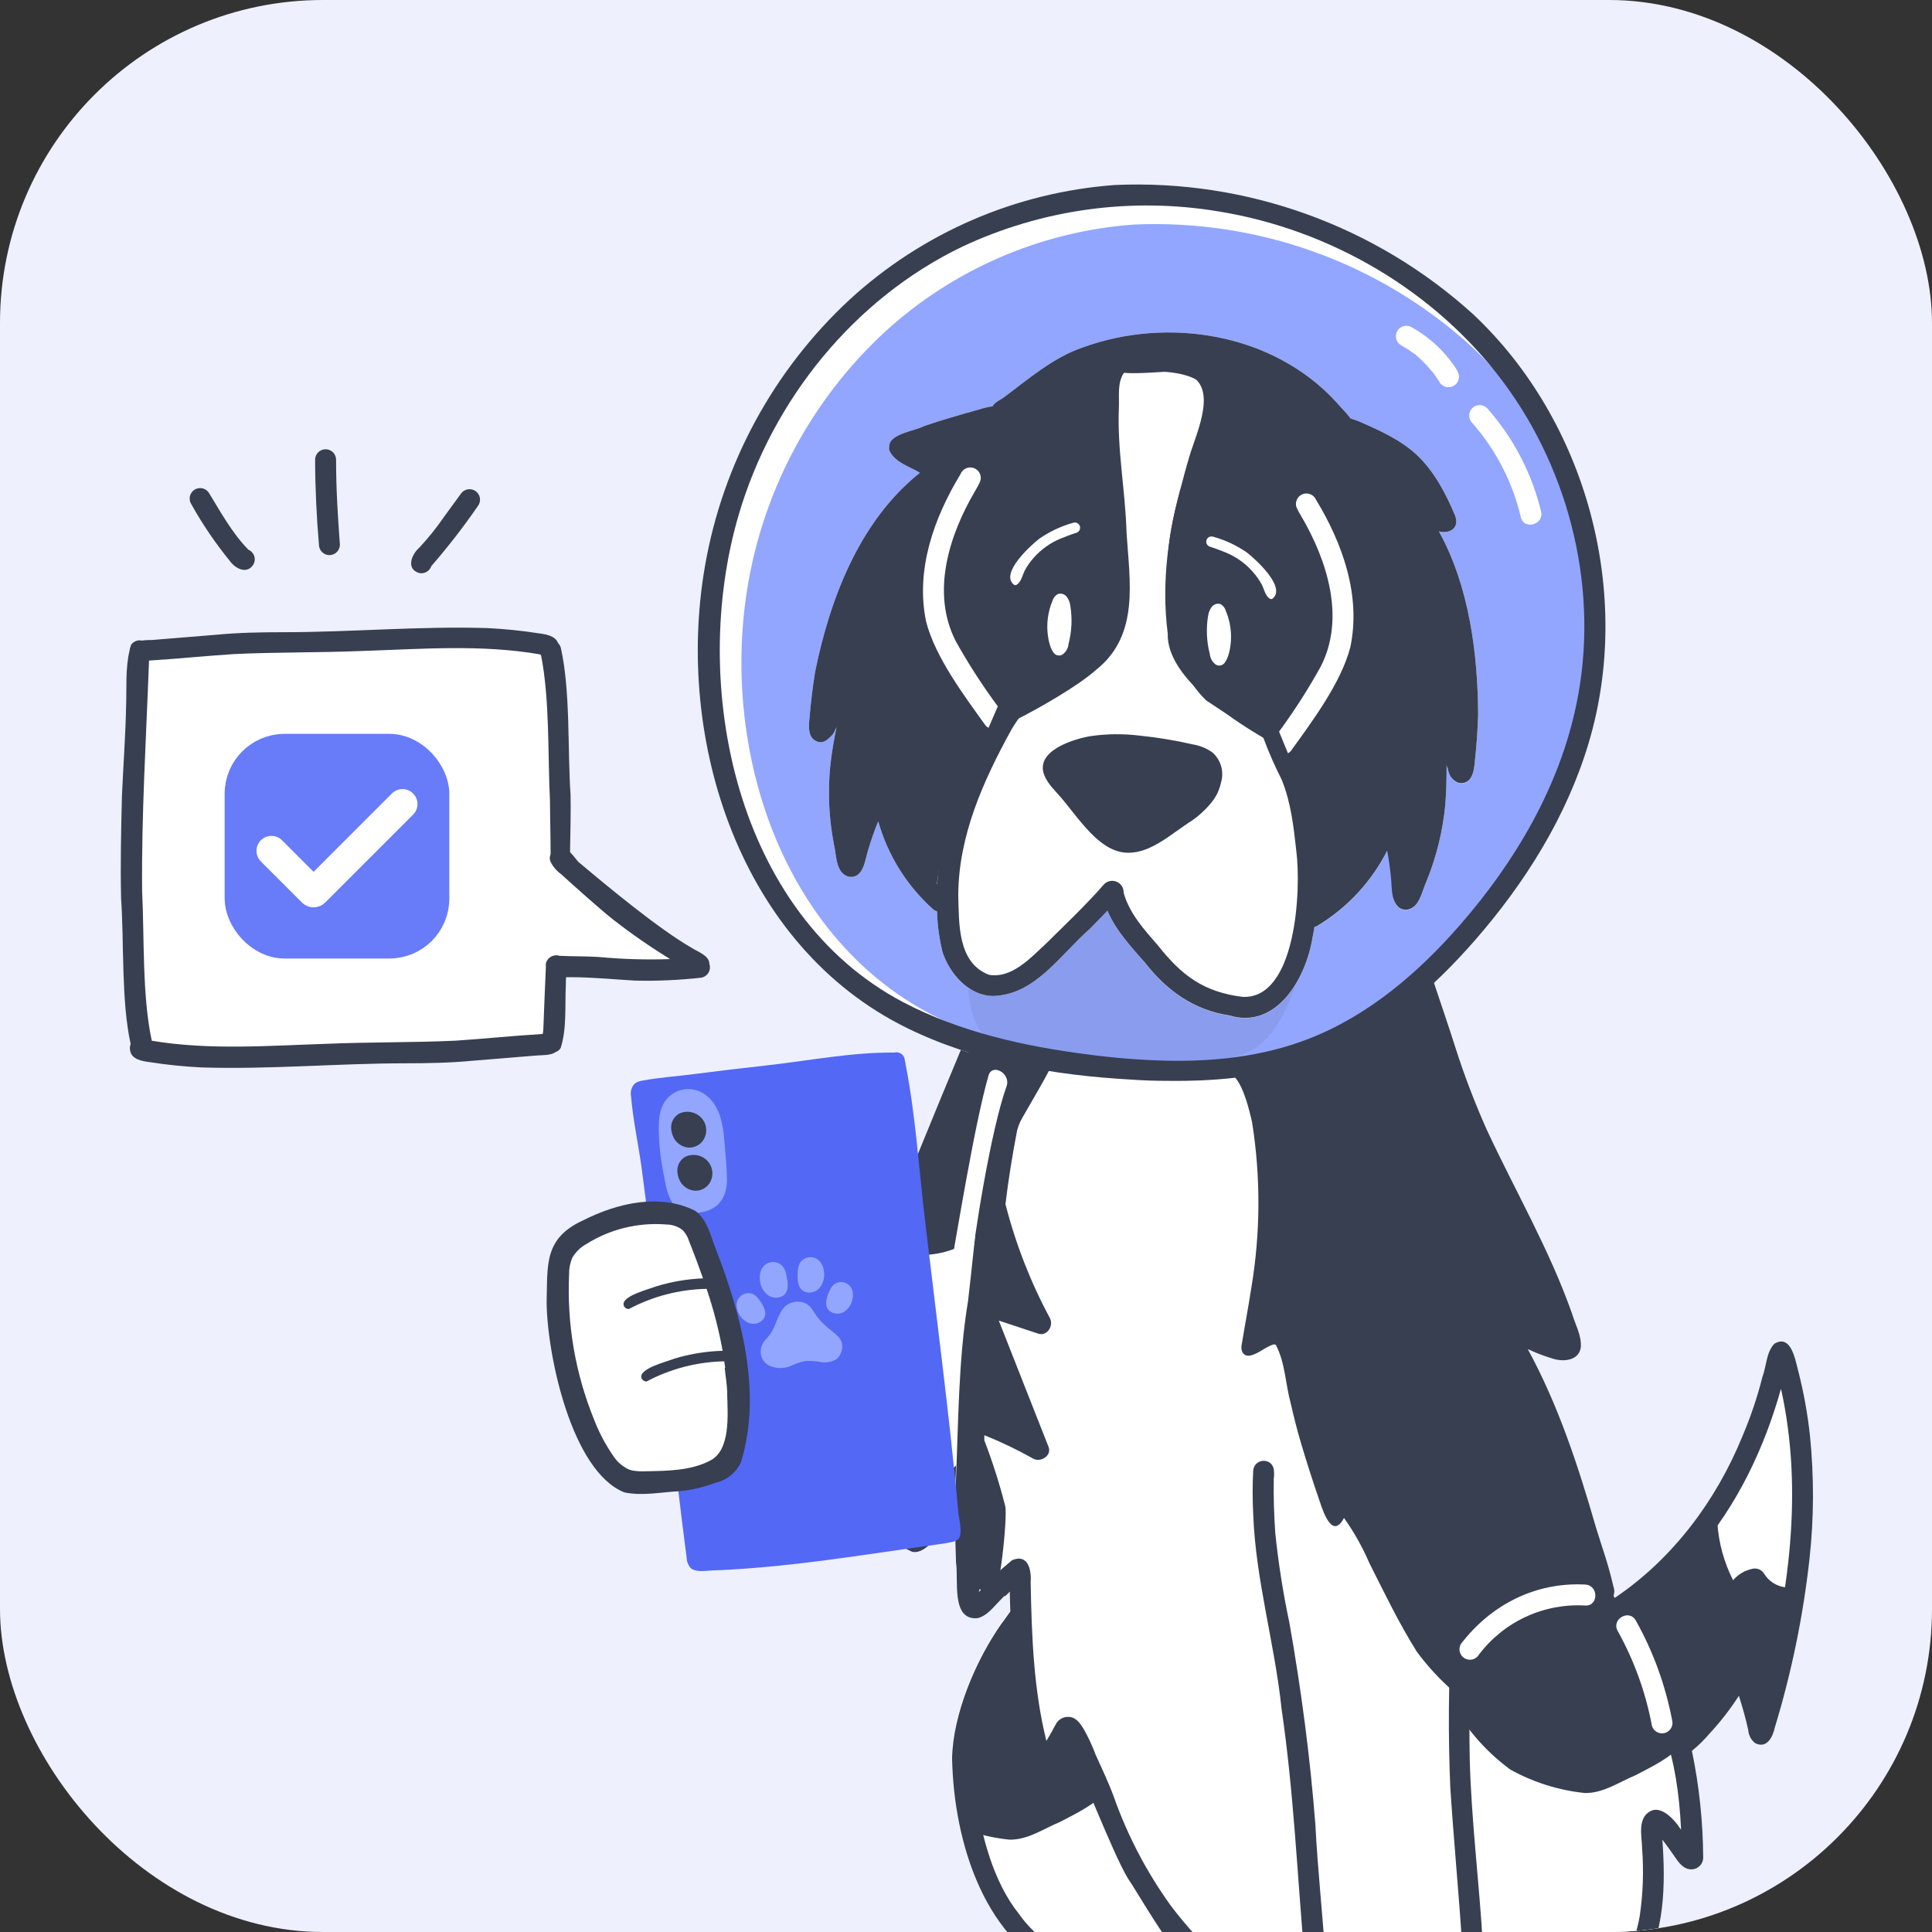<svg xmlns="http://www.w3.org/2000/svg" width="129" height="129" viewBox="0 0 129 129" fill="none"><rect x="0" y="0" width="129" height="129" fill="#333333" stroke="none"/><g clip-path="url(#clip0_292_1587)"><rect width="129" height="129" rx="21.566" fill="#EEF0FE"></rect><path d="M66.291 67.127L57.047 88.765L51.246 87.691L49.094 96.431L53.825 99.37L60.99 102.736L67.939 93.205L71.022 66.267L66.291 67.127Z" fill="white"></path><path d="M64.64 97.813C63.842 97.369 63.475 98.306 63.167 98.863C62.467 99.94 61.918 101.12 61.05 102.071C59.349 101.102 57.551 100.353 55.773 99.517C54.983 99.076 48.947 95.497 48.034 95.371C47.955 95.356 47.873 95.361 47.796 95.384C47.718 95.407 47.648 95.448 47.59 95.504C47.471 95.633 47.268 95.99 47.324 96.162C47.38 96.333 47.691 96.567 47.862 96.7C48.373 97.092 54.16 100.395 54.454 100.549C56.645 101.473 58.772 102.572 60.896 103.611C62.365 103.961 64.122 99.927 64.892 98.831C64.99 98.662 65.018 98.461 64.971 98.272C64.924 98.082 64.805 97.917 64.64 97.813V97.813Z" fill="#373F51"></path><path d="M49.665 88.278C51.148 88.716 57.824 90.21 59.364 90.35C60.34 90.378 61.113 89.073 60.133 89.003C59.738 88.971 58.895 88.821 57.852 88.614C58.23 87.859 58.58 87.089 58.961 86.333C59.71 84.808 62.005 79.003 63.006 76.904C63.706 75.207 66.778 67.855 67.348 66.2C67.443 65.056 65.77 65.151 65.868 66.221C64.318 69.346 58.87 83.23 57.38 86.382C57.065 87.026 56.767 87.687 56.432 88.324C53.888 87.789 50.907 87.096 50.081 86.847C49.339 86.274 48.37 87.197 49.003 87.925C49.196 88.089 49.421 88.21 49.665 88.278V88.278Z" fill="#373F51"></path><path d="M120.854 95.882C120.699 94.427 120.439 92.985 120.077 91.567C119.868 90.812 119.612 89.059 118.475 89.72C117.922 90.297 117.95 91.225 117.674 91.949C117.331 93.305 116.883 94.631 116.334 95.917C114.584 100.206 111.68 104.09 107.814 106.693C107.786 106.644 107.758 106.595 107.733 106.546C107.809 106.354 107.809 106.14 107.733 105.948C107.348 104.307 107.058 103.593 106.558 101.973C105.385 97.897 104.049 93.821 102.009 90.077C102.532 90.325 103.072 90.533 103.626 90.7C104.346 90.952 105.434 90.878 105.553 89.948C105.609 89.157 105.172 88.425 104.955 87.68C103.451 83.422 101.169 79.51 99.273 75.434C98.472 73.64 97.771 71.802 97.174 69.93C96.652 68.216 93.419 58.895 93.006 57.156C92.884 56.806 92.922 56.214 92.499 56.029C92.442 56.002 92.382 55.982 92.32 55.969C92.167 55.881 91.985 55.856 91.813 55.9C85.438 57.432 79.228 59.582 73.269 62.317C71.578 63.093 69.91 63.916 68.265 64.783C68.192 64.818 68.127 64.867 68.073 64.927C68.018 64.987 67.977 65.058 67.95 65.134C67.923 65.211 67.911 65.291 67.915 65.372C67.92 65.453 67.94 65.532 67.975 65.606C67.436 67.761 65.813 76.879 65.505 78.999C65.123 81.799 64.934 84.087 64.612 86.809C63.955 90.752 63.965 95.028 63.783 99.286C63.717 100.896 63.745 102.656 63.804 104.307C63.986 105.441 63.454 108.184 65.246 108.012C65.883 107.859 66.296 107.281 66.736 106.837C67.464 106.064 66.652 107.001 67.394 106.242C67.394 106.683 67.419 107.124 67.433 107.565C67.212 107.866 67.013 108.17 66.834 108.39C65.141 110.798 63.601 114.398 63.542 117.369C63.65 123.012 65.757 129.846 71.292 131.938C69.739 132.457 68.143 132.835 66.523 133.068C64.742 133.418 62.95 133.789 61.197 134.258C59.319 134.989 58.398 137.106 58.077 138.975C57.87 140.507 58.024 142.061 58.175 143.59C58.175 144.038 58.296 144.478 58.524 144.863C58.761 145.1 59.063 145.258 59.392 145.318C61.033 145.888 62.772 146.018 64.497 146.046C68.416 146.098 72.499 145.042 75.589 142.547C76.988 141.364 78.426 140.136 80.039 139.247C79.565 141.516 79.565 143.858 80.039 146.126C80.076 146.256 80.151 146.372 80.255 146.459C80.358 146.546 80.486 146.6 80.62 146.613C80.763 146.676 80.912 146.725 81.064 146.76C82.516 147.084 83.994 147.276 85.48 147.334C87.996 147.347 90.509 147.149 92.992 146.742C95.326 146.291 96.614 146.634 97.961 144.692C98.115 144.433 98.342 144.188 98.524 143.925C98.626 143.887 98.725 143.843 98.822 143.793C102.009 142.131 104.724 140.528 108.311 139.832C108.888 139.73 109.731 139.65 109.749 138.897C109.749 138.418 109.458 137.984 109.318 137.533C108.849 136.175 108.451 134.786 108.097 133.394C108.639 132.91 109.125 132.367 109.546 131.774C111.173 129.111 111.211 125.854 110.998 122.834C111.267 123.184 111.516 123.534 111.761 123.884C112.005 124.234 112.299 124.73 112.793 124.807C112.904 124.827 113.018 124.822 113.127 124.794C113.236 124.767 113.338 124.716 113.426 124.645C113.515 124.574 113.587 124.486 113.638 124.385C113.689 124.285 113.718 124.175 113.723 124.062C113.711 121.658 113.459 119.261 112.971 116.907C113.398 116.556 113.792 116.169 114.15 115.749C114.875 114.968 115.529 114.125 116.106 113.229C116.344 113.982 116.561 114.737 116.729 115.507C116.739 115.679 116.786 115.848 116.866 116C116.946 116.153 117.058 116.287 117.194 116.392C117.975 116.784 118.373 115.973 118.506 115.343C119.622 111.677 120.396 107.916 120.819 104.108C121.12 101.375 121.131 98.617 120.854 95.882V95.882ZM81.204 132.757L81.446 132.83C82.66 133.18 83.895 133.551 85.158 133.53C85.841 133.548 86.523 133.495 87.195 133.373C87.216 133.859 87.226 134.349 87.219 134.842C86.803 134.895 86.386 134.961 85.973 134.989C84.626 135.189 83.111 135.315 81.922 136.039C81.528 134.984 81.287 133.879 81.204 132.757V132.757Z" fill="white"></path><path d="M120.854 95.882C120.699 94.427 120.439 92.985 120.077 91.567C119.867 90.812 119.612 89.059 118.475 89.72C117.922 90.297 117.95 91.225 117.674 91.949C117.331 93.305 116.883 94.631 116.334 95.917C114.584 100.206 111.68 104.09 107.814 106.693C107.786 106.644 107.758 106.595 107.733 106.546C107.809 106.354 107.809 106.14 107.733 105.948C107.348 104.307 107.058 103.593 106.558 101.973C105.385 97.897 104.049 93.821 102.009 90.077C102.532 90.325 103.072 90.533 103.625 90.7C104.346 90.952 105.434 90.878 105.553 89.948C105.609 89.157 105.172 88.425 104.955 87.68C103.451 83.422 101.169 79.51 99.273 75.434C98.472 73.64 97.771 71.802 97.173 69.93C96.652 68.216 93.419 58.895 93.006 57.156C92.884 56.806 92.922 56.214 92.499 56.029C92.334 55.945 92.142 55.929 91.965 55.986C91.789 56.044 91.642 56.168 91.558 56.333C91.456 56.633 91.467 56.958 91.589 57.25C92.009 58.908 95.235 68.209 95.714 69.871C97.618 76.736 101.914 82.603 104.073 89.374C103.183 89.079 102.316 88.717 101.481 88.289C101.351 88.227 101.206 88.204 101.064 88.225C100.922 88.245 100.789 88.308 100.683 88.404C100.566 88.413 100.453 88.454 100.357 88.522C100.261 88.589 100.185 88.682 100.137 88.789C99.945 89.227 100.169 89.661 100.385 90.042C102.327 93.328 103.615 96.966 104.714 100.612C105.277 102.449 105.7 103.534 106.141 105.238C103.262 105.115 99.945 107.593 98.255 109.786C98.293 108.831 98.342 107.873 98.391 106.917C98.422 106.876 98.447 106.83 98.465 106.781C98.502 106.682 98.517 106.576 98.506 106.471C98.496 106.366 98.461 106.265 98.405 106.175C97.355 103.436 95.956 100.927 95.308 98.009C95.658 96.893 93.909 96.693 93.909 97.834C94.364 100.892 95.966 103.663 97.058 106.536C96.9 107.264 96.999 108.051 96.918 108.789C96.713 112.324 96.686 115.867 96.838 119.405C97.187 124.678 97.772 129.926 97.863 135.213C97.891 136.452 97.772 139.968 97.667 141.203C97.698 141.648 97.443 142.39 97.471 142.953C95.795 145.644 94.644 145.164 91.411 145.556C90.361 145.671 88.891 145.776 87.59 145.857C87.301 145.017 87.145 144.138 87.128 143.25C87.047 142.834 87.443 141.921 86.848 141.851C86.759 141.85 86.673 141.884 86.608 141.946C86.543 142.007 86.504 142.09 86.498 142.18C86.368 143.438 86.499 144.71 86.883 145.916L86.103 145.962C85.271 145.944 84.441 145.882 83.615 145.776C83.291 144.543 83.219 143.256 83.402 141.994C83.429 141.947 83.446 141.895 83.451 141.842C83.456 141.788 83.45 141.733 83.432 141.682C83.414 141.631 83.385 141.585 83.347 141.546C83.309 141.508 83.263 141.478 83.213 141.459C82.38 141.2 82.495 143.967 82.863 145.685L82.138 145.587C81.862 145.536 81.588 145.468 81.32 145.384C80.935 143.086 80.907 139.702 82.097 137.75C83.038 136.504 86.064 136.382 87.803 136.217L87.877 136.235C87.996 136.246 88.117 136.227 88.227 136.179C89.038 136.28 89.434 135.161 88.674 134.807C88.674 133.583 88.591 132.379 88.528 131.147C88.339 128.037 87.985 124.937 87.828 121.826C87.478 117.316 86.883 112.82 86.096 108.369C85.675 106.387 85.359 104.384 85.151 102.369C85.071 101.2 85.025 99.919 85.05 98.74C85.113 98.212 85.092 97.631 84.444 97.54C84.353 97.531 84.26 97.54 84.172 97.567C84.084 97.593 84.002 97.637 83.93 97.696C83.859 97.754 83.8 97.826 83.757 97.908C83.714 97.989 83.687 98.078 83.678 98.17C83.626 99.15 83.626 100.132 83.678 101.113C83.835 105.486 85.12 109.755 85.571 114.108C86.386 119.65 86.621 125.248 87.114 130.825C87.135 131.203 87.159 131.574 87.184 131.949C86.427 132.107 85.653 132.166 84.882 132.124C83.764 132.032 82.666 131.778 81.621 131.371L81.6 131.333C80.511 129.933 79.241 128.67 78.178 127.246C76.568 125.014 75.285 122.563 74.367 119.968C74.017 119.003 73.559 118.068 73.139 117.124C72.924 116.545 72.663 115.985 72.359 115.448C72.142 115.098 71.88 114.695 71.442 114.646C71.263 114.62 71.08 114.647 70.916 114.724C70.753 114.801 70.615 114.925 70.522 115.08C70.312 115.472 70.102 115.861 69.868 116.238C69.011 112.806 68.888 109.241 68.818 105.703C68.881 104.874 68.685 103.723 67.579 104.171C66.204 105.325 66.607 105.049 65.34 106.316C65.204 104.15 65.123 101.973 65.186 99.804C65.361 96.49 65.186 95.052 65.27 91.445C65.27 90.868 65.421 89.461 65.589 88.076C65.613 88.052 65.627 88.021 65.631 87.988C65.704 87.397 65.785 86.711 65.879 85.959C65.918 85.689 65.96 85.448 65.998 85.259H65.966C66.691 79.493 67.95 70.483 69.276 66.281C69.317 66.101 69.37 65.925 69.434 65.752C69.672 64.619 68.146 64.503 68.013 65.599C67.485 67.68 65.841 76.9 65.533 79.031C65.151 81.83 64.962 84.118 64.64 86.841C63.983 90.784 63.993 95.059 63.811 99.318C63.745 100.927 63.773 102.687 63.832 104.339C64.014 105.472 63.482 108.215 65.274 108.044C65.91 107.89 66.323 107.313 66.764 106.868C67.492 106.095 66.68 107.033 67.422 106.274C67.422 106.714 67.447 107.155 67.46 107.596C67.24 107.897 67.041 108.201 66.862 108.422C65.169 110.829 63.629 114.429 63.57 117.4C63.678 123.044 65.785 129.877 71.32 131.97C69.767 132.489 68.171 132.867 66.551 133.1C64.77 133.45 62.978 133.821 61.225 134.289C59.346 135.021 58.426 137.138 58.104 139.006C57.898 140.538 58.052 142.092 58.202 143.621C58.203 144.069 58.324 144.509 58.552 144.895C58.789 145.131 59.091 145.29 59.42 145.349C61.061 145.92 62.8 146.049 64.525 146.077C68.444 146.13 72.527 145.073 75.617 142.578C77.016 141.396 78.454 140.168 80.067 139.279C79.593 141.547 79.593 143.889 80.067 146.158C80.104 146.288 80.179 146.404 80.282 146.491C80.386 146.577 80.513 146.631 80.648 146.644C80.791 146.707 80.94 146.756 81.092 146.791C82.544 147.115 84.022 147.307 85.508 147.365C88.024 147.378 90.537 147.181 93.02 146.774C95.354 146.322 96.642 146.665 97.989 144.723C98.143 144.464 98.37 144.219 98.552 143.957C98.654 143.918 98.753 143.874 98.849 143.824C102.037 142.162 104.752 140.56 108.339 139.863C108.916 139.762 109.759 139.681 109.777 138.929C109.777 138.45 109.486 138.016 109.346 137.564C108.877 136.207 108.478 134.818 108.125 133.425C108.659 132.93 109.136 132.376 109.546 131.774C111.173 129.111 111.211 125.854 110.998 122.834C111.267 123.184 111.516 123.534 111.76 123.884C112.005 124.234 112.299 124.73 112.793 124.807C112.904 124.827 113.018 124.822 113.127 124.794C113.236 124.766 113.338 124.715 113.426 124.645C113.514 124.574 113.587 124.486 113.638 124.385C113.689 124.285 113.718 124.175 113.723 124.062C113.711 121.658 113.459 119.261 112.971 116.907C113.398 116.556 113.792 116.169 114.15 115.749C114.875 114.968 115.529 114.125 116.106 113.229C116.344 113.982 116.561 114.737 116.729 115.507C116.739 115.679 116.786 115.847 116.866 116C116.946 116.153 117.058 116.287 117.194 116.392C117.975 116.784 118.373 115.973 118.506 115.343C119.622 111.677 120.396 107.916 120.819 104.108C121.12 101.375 121.131 98.617 120.854 95.882V95.882ZM85.169 133.523C85.851 133.541 86.534 133.488 87.205 133.366C87.226 133.852 87.237 134.342 87.23 134.835C86.813 134.888 86.397 134.954 85.984 134.982C84.637 135.182 83.122 135.308 81.932 136.032C81.541 134.983 81.299 133.884 81.215 132.767L81.456 132.841C82.67 133.173 83.895 133.551 85.169 133.523ZM73.185 142.515C70.901 143.767 68.367 144.492 65.767 144.639C65.739 144.566 65.69 144.492 65.662 144.415C65.346 143.537 65.175 142.613 65.158 141.679C65.078 141.263 65.477 140.353 64.882 140.28C64.79 140.274 64.699 140.305 64.629 140.366C64.56 140.427 64.517 140.513 64.511 140.605C64.372 141.94 64.527 143.29 64.966 144.559C64.966 144.597 64.997 144.636 65.011 144.678C63.9 144.698 62.79 144.615 61.694 144.429C61.317 143.128 61.221 141.761 61.414 140.42C61.442 140.373 61.459 140.321 61.465 140.268C61.47 140.214 61.464 140.16 61.446 140.109C61.428 140.058 61.4 140.011 61.362 139.973C61.325 139.934 61.279 139.904 61.229 139.884C60.365 139.618 60.529 142.585 60.931 144.282C60.484 144.184 60.039 144.072 59.602 143.932C59.294 141.273 58.839 137.771 61.176 135.829C61.922 135.35 62.852 135.336 63.689 135.108C67.188 134.125 71.215 134.23 74.186 131.935C74.33 131.818 74.423 131.649 74.443 131.464C74.463 131.28 74.409 131.094 74.292 130.95C74.176 130.805 74.007 130.712 73.822 130.692C73.637 130.672 73.452 130.726 73.307 130.843C73.23 130.913 73.146 130.972 73.066 131.035C73.021 131.016 72.976 131 72.929 130.986C70.947 130.587 69.194 129.442 68.031 127.788C66.281 125.595 65.533 122.519 65.102 119.765C64.611 117.064 65.081 114.276 66.432 111.886C66.729 111.368 67.104 110.675 67.51 109.986C67.604 111.455 67.751 112.921 67.982 114.377C68.234 115.427 68.216 116.658 68.934 117.526C69.917 118.506 70.844 117.411 71.281 116.494C72.279 118.383 74.217 123.569 75.302 125.409C75.889 126.231 78.08 130.164 79.78 131.854C79.777 131.904 79.777 131.955 79.78 132.005C79.794 133.762 80.159 135.499 80.854 137.113C80.802 137.2 80.749 137.295 80.701 137.389C77.81 138.481 75.732 140.871 73.185 142.519V142.515ZM109.805 121.277C109.427 121.896 109.626 122.676 109.64 123.376C109.76 124.91 109.706 126.452 109.479 127.974C109.289 129.066 108.902 130.115 108.339 131.07C108.041 131.676 105.998 132.771 106.547 133.537C106.589 133.595 106.638 133.647 106.694 133.691C107.08 135.311 107.565 136.906 108.146 138.467C104.997 139.076 102.362 140.217 99.57 141.774C99.399 141.868 99.182 141.97 98.958 142.075C99.273 139.335 99.196 134.783 99.101 131.854C99.192 131.735 99.28 131.616 99.36 131.504C99.651 130.895 99.409 130.364 99.01 129.874C98.779 125.738 98.241 121.62 98.136 117.477C98.101 115.927 98.111 114.374 98.136 112.82C98.202 112.718 98.255 112.607 98.293 112.491C98.527 112.001 98.785 111.524 99.066 111.06C100.371 109.09 103.762 106.434 106.278 106.683C106.341 106.927 106.435 107.162 106.558 107.383C107.036 108.28 107.567 109.149 108.146 109.986C110.945 114.209 111.995 117.071 112.247 122.176C111.739 121.385 110.634 120.189 109.805 121.277ZM117.614 113.324C117.292 112.502 117.054 110.416 115.742 111.242C115.119 111.942 114.78 112.866 114.15 113.576C113.653 114.21 113.121 114.818 112.558 115.395C111.631 112.701 109.994 110.357 108.534 107.936C108.811 107.747 109.073 107.533 109.346 107.355C110.777 106.267 112.088 105.031 113.258 103.667C115.973 100.546 117.807 96.701 118.916 92.729C120.434 99.528 119.444 106.658 117.614 113.317V113.324Z" fill="#373F51"></path><path d="M77.954 72.169C77.151 72.169 76.351 72.142 75.553 72.086C70.403 71.799 65.204 70.917 60.571 68.646C49.434 63.181 45.039 49.458 47.072 37.789C48.256 30.972 51.642 24.731 56.712 20.021C61.585 15.539 67.83 12.836 74.434 12.352C83.244 11.96 91.852 15.068 98.38 20.998C105.952 28.122 109.056 39.636 106.078 49.601C104.619 54.5 101.841 58.937 98.478 62.789C95.634 66.043 92.499 68.429 88.478 70.025C85.228 71.312 81.47 72.212 77.954 72.169Z" fill="white"></path><path d="M79.027 71.298C78.272 71.298 77.519 71.271 76.77 71.218C71.921 70.948 67.026 70.119 62.666 67.978C52.17 62.834 48.044 49.92 49.958 38.937C51.072 32.52 54.257 26.645 59.028 22.212C63.613 17.991 69.492 15.447 75.707 14.994C84.001 14.621 92.106 17.547 98.25 23.132C105.378 29.836 108.299 40.676 105.507 50.056C104.136 54.668 101.518 58.846 98.352 62.467C95.675 65.535 92.509 68.289 88.723 69.79C85.661 71.001 82.337 71.337 79.027 71.298Z" fill="#92A6FF"></path><path d="M77.954 72.169C77.151 72.169 76.351 72.142 75.553 72.086C70.403 71.799 65.204 70.917 60.571 68.646C49.434 63.181 45.039 49.458 47.072 37.789C48.256 30.972 51.642 24.731 56.712 20.021C61.585 15.539 67.83 12.836 74.434 12.352C83.244 11.96 91.852 15.068 98.38 20.998C105.952 28.122 109.056 39.636 106.078 49.601C104.619 54.5 101.841 58.937 98.478 62.789C95.634 66.043 92.271 68.972 88.251 70.564C85.001 71.855 81.47 72.212 77.954 72.169ZM77.726 70.819C81.015 70.903 84.29 70.556 87.341 69.377C91.327 67.841 94.689 64.972 97.488 61.757C101.187 57.52 104.136 52.499 105.263 46.991C106.802 39.577 104.892 31.571 100.364 25.497C95.837 19.423 88.818 15.322 81.355 14.115C75.547 13.147 69.582 13.968 64.252 16.47C57.037 19.938 51.575 26.698 49.322 34.378C45.987 45.742 49.13 61.039 60.309 66.918C64.136 68.926 68.433 69.874 72.719 70.417C74.38 70.637 76.052 70.771 77.726 70.819Z" fill="#373F51"></path><path d="M102.898 34.154C102.279 31.592 101.041 29.221 99.29 27.25C99.159 27.12 98.982 27.047 98.797 27.047C98.612 27.047 98.435 27.12 98.304 27.25C98.239 27.315 98.187 27.392 98.152 27.477C98.117 27.562 98.098 27.654 98.098 27.745C98.098 27.837 98.117 27.928 98.152 28.013C98.187 28.098 98.239 28.176 98.304 28.241C99.887 30.041 101.001 32.204 101.547 34.539C101.757 35.406 103.108 35.035 102.898 34.154Z" fill="white"></path><path d="M97.3 24.735C96.542 23.533 95.495 22.541 94.255 21.848C94.096 21.755 93.906 21.728 93.727 21.775C93.548 21.822 93.394 21.937 93.3 22.096C93.254 22.176 93.223 22.263 93.21 22.354C93.197 22.445 93.203 22.538 93.226 22.627C93.249 22.716 93.289 22.8 93.345 22.873C93.4 22.947 93.469 23.008 93.549 23.055C93.829 23.209 94.099 23.381 94.357 23.569L94.43 23.625L94.486 23.667L94.434 23.625C94.483 23.625 94.574 23.737 94.612 23.769C94.735 23.874 94.854 23.979 94.962 24.087C95.19 24.307 95.403 24.541 95.603 24.787C95.641 24.832 95.732 24.91 95.746 24.965L95.708 24.913C95.716 24.927 95.725 24.939 95.736 24.951L95.802 25.042C95.9 25.179 95.995 25.315 96.085 25.459C96.127 25.546 96.186 25.623 96.26 25.686C96.333 25.749 96.418 25.796 96.51 25.825C96.602 25.853 96.7 25.862 96.795 25.852C96.891 25.841 96.984 25.81 97.067 25.762C97.151 25.713 97.223 25.648 97.281 25.57C97.338 25.492 97.378 25.404 97.399 25.31C97.42 25.215 97.422 25.118 97.403 25.023C97.385 24.928 97.347 24.838 97.293 24.759L97.3 24.735Z" fill="white"></path><path opacity="0.1" d="M63.318 53.398C63.318 53.398 62.562 64.143 64.619 64.944C64.619 64.944 64.378 69.374 66.852 69.727C69.325 70.081 77.894 71.673 82.576 70.521C87.257 69.37 87.345 60.102 87.345 60.102L85.753 54.535L63.318 53.398Z" fill="#373F51"></path><path d="M96.075 35.483C96.775 35.661 97.474 35.273 97.159 34.433C96.558 33.006 95.83 31.582 94.71 30.483C93.591 29.384 92.138 28.755 90.725 28.128C90.546 28.065 90.375 27.995 90.176 27.94C89.882 27.537 89.476 27.156 89.241 26.869C85.043 22.264 78.02 21.11 72.279 23.205C70.354 23.863 68.699 25.277 67.09 26.487C66.813 26.697 66.435 26.837 66.264 27.135C65.968 27.172 65.676 27.239 65.393 27.334C64.151 27.684 62.901 28.034 61.68 28.457C61.082 28.783 59.367 28.961 59.371 29.815C59.357 29.892 59.357 29.972 59.371 30.049C59.721 30.875 60.722 31.141 61.421 31.568C57.398 34.78 55.424 39.948 54.424 44.864C54.249 45.948 54.123 47.044 54.032 48.142C53.99 48.608 53.99 49.22 54.462 49.465C54.987 49.762 55.47 49.279 55.624 48.8C55.701 48.674 55.792 48.559 55.876 48.45C55.69 49.36 55.526 50.277 55.431 51.2C55.267 52.931 55.351 54.676 55.683 56.382C55.865 57.117 55.781 58.282 56.666 58.538C57.653 58.695 57.751 57.435 57.968 56.753C58.158 56.104 58.383 55.465 58.64 54.839C59.279 57.108 60.553 59.147 62.31 60.717C62.388 60.782 62.477 60.83 62.573 60.861V61.029C62.606 61.873 62.724 62.713 62.922 63.534C63.398 65.004 64.672 66.484 66.306 66.501C69.105 66.435 70.778 63.768 72.723 62.061C73.136 61.641 73.535 61.204 73.923 60.763C74.486 62.124 75.519 63.212 76.467 64.311C77.905 66.151 79.717 67.46 82.065 67.81C85.235 68.786 87.188 65.332 87.625 62.67C87.677 62.418 87.723 62.166 87.765 61.914C87.826 61.896 87.886 61.873 87.943 61.844C89.965 60.629 91.598 58.863 92.653 56.753C92.784 57.417 92.881 58.087 92.943 58.761C93.027 59.461 92.884 60.728 93.881 60.763C94.801 60.679 94.931 59.521 95.256 58.835C95.911 57.224 96.329 55.527 96.498 53.797C96.572 52.869 96.593 51.939 96.589 50.997C96.649 51.13 96.712 51.263 96.764 51.4C96.823 51.9 97.208 52.45 97.779 52.275C98.29 52.124 98.405 51.522 98.454 51.057C98.576 49.965 98.66 48.863 98.695 47.764C98.678 43.685 98.101 39.133 96.075 35.483Z" fill="white"></path><path d="M95.644 34.853C96.344 35.032 97.044 34.644 96.725 33.804C96.127 32.383 95.326 31.939 94.213 30.844C93.181 29.826 91.966 29.014 90.63 28.451C90.452 28.387 90.28 28.317 90.085 28.262C89.791 27.863 89.035 27.173 88.821 26.886C84.623 22.306 78.069 21.477 72.376 23.559C70.463 24.213 68.647 25.567 67.044 26.771C66.771 26.981 66.393 27.121 66.225 27.415C65.93 27.452 65.639 27.519 65.358 27.614C64.123 27.964 62.88 28.314 61.666 28.73C61.071 29.056 59.486 28.965 59.49 29.815C59.476 29.891 59.476 29.97 59.49 30.046C59.84 30.868 60.83 31.131 61.53 31.558C57.527 34.748 55.582 39.888 54.581 44.776C54.406 45.858 54.28 46.946 54.193 48.038C54.151 48.499 54.151 49.108 54.619 49.353C55.088 49.598 55.624 49.167 55.774 48.692C55.855 48.569 55.942 48.454 56.026 48.342C55.84 49.248 55.676 50.158 55.585 51.078C55.419 52.799 55.503 54.535 55.834 56.232C56.015 56.96 55.931 58.118 56.81 58.373C57.793 58.531 57.758 56.592 57.975 55.924C58.192 55.256 58.58 54.713 58.836 54.09C59.374 56.27 60.827 59.203 62.401 60.567L62.457 60.606C62.492 58.083 63.157 55.707 64.094 53.373C64.794 51.624 65.536 49.423 67.006 48.125C67.1 47.959 67.238 47.823 67.406 47.732C67.574 47.641 67.763 47.599 67.954 47.611C69.353 47.632 70.567 46.281 71.663 45.546C72.758 44.811 74.196 44.042 74.462 42.603C74.485 42.43 74.555 42.267 74.666 42.132C74.777 41.996 74.923 41.894 75.088 41.837C75.116 39.559 74.976 37.257 74.822 34.993C74.626 32.124 74.416 29.255 74.42 26.379C74.346 26.205 74.316 26.016 74.333 25.828C74.35 25.64 74.413 25.459 74.517 25.301C74.621 25.144 74.763 25.014 74.929 24.925C75.095 24.835 75.281 24.788 75.469 24.787C77.317 24.766 81.53 24.535 80.718 27.614C80.688 27.727 80.641 27.835 80.578 27.933C79.385 30.865 78.199 33.933 77.982 37.117C77.824 39.472 78.286 41.802 78.703 44.115C78.858 44.246 78.978 44.413 79.052 44.601C79.393 45.42 79.901 46.159 80.543 46.771C81.796 47.607 83.08 48.492 84.56 48.849C84.798 48.907 85.008 49.047 85.154 49.245C85.315 49.347 85.445 49.491 85.532 49.661C87.432 53.279 87.912 56.568 87.52 60.578C87.596 60.735 87.637 60.907 87.639 61.081C87.639 61.375 87.663 61.673 87.688 61.967C87.688 61.893 87.712 61.82 87.726 61.746C87.789 61.732 87.849 61.709 87.905 61.676C89.916 60.471 91.54 58.715 92.586 56.617C92.718 57.277 92.815 57.944 92.877 58.615C92.961 59.315 92.814 60.571 93.807 60.606C94.721 60.522 94.857 59.367 95.175 58.688C95.825 57.086 96.24 55.398 96.407 53.678C96.484 52.754 96.505 51.83 96.498 50.907C96.558 51.039 96.621 51.172 96.677 51.309C96.736 51.806 97.114 52.359 97.681 52.18C98.192 52.03 98.307 51.431 98.353 50.969C98.475 49.881 98.559 48.786 98.594 47.695C98.548 43.601 97.649 38.468 95.644 34.853Z" fill="#373F51"></path><path d="M96.075 35.483C96.775 35.661 97.474 35.273 97.159 34.433C96.558 33.006 95.83 31.582 94.71 30.483C93.591 29.384 92.138 28.755 90.725 28.128C90.546 28.065 90.375 27.995 90.176 27.94C89.882 27.537 89.476 27.156 89.241 26.869C85.043 22.264 78.02 21.11 72.279 23.205C70.354 23.863 68.699 25.277 67.09 26.487C66.813 26.697 66.435 26.837 66.264 27.135C65.968 27.172 65.676 27.239 65.393 27.334C64.151 27.684 62.901 28.034 61.68 28.457C61.082 28.783 59.367 28.961 59.371 29.815C59.357 29.892 59.357 29.972 59.371 30.049C59.721 30.875 60.722 31.141 61.421 31.568C57.398 34.78 55.424 39.948 54.424 44.864C54.249 45.948 54.123 47.044 54.032 48.142C53.99 48.608 53.99 49.22 54.462 49.465C54.987 49.762 55.47 49.279 55.624 48.8C55.701 48.674 55.792 48.559 55.876 48.45C55.69 49.36 55.526 50.277 55.431 51.2C55.267 52.931 55.351 54.676 55.683 56.382C55.865 57.117 55.781 58.282 56.666 58.538C57.653 58.695 57.751 57.435 57.968 56.753C58.158 56.104 58.383 55.465 58.64 54.839C59.279 57.108 60.553 59.147 62.31 60.717C62.388 60.782 62.477 60.83 62.573 60.861V61.029C62.606 61.873 62.724 62.713 62.922 63.534C63.398 65.004 64.672 66.484 66.306 66.501C69.105 66.435 70.778 63.768 72.723 62.061C73.013 61.767 73.5 61.267 73.941 60.798C74.507 62.141 75.526 63.219 76.467 64.297C77.905 66.137 79.717 67.446 82.065 67.796C85.235 68.772 87.188 65.319 87.625 62.656C87.677 62.404 87.723 62.152 87.765 61.9C87.826 61.882 87.886 61.859 87.943 61.83C89.965 60.614 91.598 58.849 92.653 56.739C92.784 57.403 92.881 58.074 92.943 58.748C93.027 59.447 92.884 60.714 93.881 60.749C94.801 60.665 94.931 59.507 95.256 58.821C95.911 57.21 96.329 55.513 96.498 53.783C96.572 52.855 96.593 51.925 96.589 50.983C96.649 51.116 96.712 51.249 96.764 51.386C96.823 51.886 97.208 52.435 97.779 52.261C98.29 52.11 98.405 51.508 98.454 51.043C98.576 49.951 98.66 48.849 98.695 47.75C98.678 43.685 98.101 39.133 96.075 35.483ZM97.229 49.164C96.764 48.569 96.362 46.956 95.371 47.435C95.221 47.524 95.109 47.666 95.058 47.833C95.007 48 95.02 48.18 95.095 48.338C95.056 48.508 95.069 48.687 95.134 48.849C95.291 51.781 95.281 54.797 94.231 57.596C94.053 56.358 93.762 55.139 93.363 53.954C93.29 53.784 93.152 53.65 92.981 53.581C92.809 53.512 92.617 53.514 92.446 53.587C92.365 53.623 92.292 53.676 92.232 53.741C92.172 53.807 92.126 53.884 92.097 53.968C92.04 54.04 91.999 54.124 91.977 54.213C91.956 54.303 91.953 54.395 91.971 54.486C91.763 55.362 91.487 56.221 91.145 57.054C90.369 58.346 89.288 59.428 87.996 60.203C88.1 58.78 88.052 57.35 87.852 55.938C87.67 54.416 87.453 52.866 86.831 51.456C86.649 51.066 86.47 50.678 86.295 50.291C86.37 50.25 86.438 50.197 86.495 50.133C87.915 48.153 89.836 45.609 90.463 43.205C91.183 39.759 89.948 36.284 88.171 33.359C88.097 33.198 87.966 33.071 87.802 33.003C87.639 32.935 87.456 32.931 87.29 32.993C87.124 33.055 86.988 33.177 86.908 33.335C86.829 33.493 86.812 33.676 86.862 33.846C86.948 34.044 87.049 34.236 87.163 34.419C88.912 37.39 90.162 41.253 88.475 44.521C87.636 46.025 86.701 47.473 85.676 48.856C85.442 48.265 85.24 47.663 85.071 47.051C84.885 46.466 84.875 45.427 84.021 45.571C83.931 45.589 83.845 45.625 83.769 45.676C83.693 45.728 83.628 45.794 83.577 45.87C83.526 45.947 83.491 46.033 83.474 46.123C83.456 46.214 83.457 46.306 83.475 46.396C83.956 48.355 84.66 50.252 85.575 52.05C86.201 53.576 86.379 55.224 86.558 56.851C86.883 59.381 86.558 66.732 82.964 66.561C80.365 66.235 78.906 65.137 77.317 63.128C76.404 62.078 75.41 60.994 75.025 59.608C75.032 59.452 74.99 59.297 74.906 59.165C74.821 59.033 74.698 58.93 74.553 58.87C74.409 58.811 74.249 58.797 74.096 58.832C73.943 58.866 73.805 58.947 73.699 59.062C72.65 60.287 71.001 61.862 69.833 63.016C68.832 63.929 67.562 65.364 66.019 65.084C63.92 64.262 64.039 61.641 63.983 59.759C64.007 55.791 65.641 52.159 67.537 48.709C67.968 47.984 68.488 47.315 69.084 46.718C69.24 46.673 69.375 46.574 69.467 46.44C69.558 46.306 69.6 46.144 69.585 45.982C69.57 45.821 69.499 45.669 69.385 45.554C69.271 45.438 69.12 45.366 68.958 45.35C68.335 45.35 67.66 45.987 67.013 46.89C66.14 45.767 65.358 44.577 64.672 43.331C62.985 40.063 64.224 36.2 65.984 33.23C66.098 33.046 66.199 32.854 66.285 32.656C66.335 32.486 66.318 32.304 66.239 32.145C66.159 31.987 66.023 31.865 65.857 31.803C65.691 31.742 65.508 31.745 65.345 31.813C65.181 31.881 65.05 32.009 64.976 32.17C63.199 35.095 61.96 38.569 62.681 42.016C63.29 44.339 64.822 46.246 66.208 48.16C65.347 49.661 64.623 51.351 64.269 52.117C63.324 54.315 62.751 56.655 62.576 59.041C61.478 58.045 60.637 56.798 60.127 55.406C59.953 54.522 59.846 53.626 59.808 52.726C59.847 52.55 59.839 52.367 59.785 52.196C59.73 52.024 59.631 51.87 59.497 51.75C59.421 51.698 59.336 51.662 59.245 51.643C59.155 51.624 59.063 51.624 58.972 51.641C58.882 51.658 58.796 51.693 58.719 51.743C58.642 51.794 58.576 51.859 58.524 51.935C57.907 53.022 57.39 54.163 56.978 55.343C56.481 52.407 57.048 49.437 57.765 46.596C57.861 46.449 57.908 46.277 57.901 46.102C58.005 45.962 58.052 45.788 58.034 45.615C58.016 45.441 57.934 45.281 57.803 45.165C56.922 44.5 56.218 46.011 55.648 46.505C56.035 43.204 57.062 40.011 58.671 37.103C59.812 35.354 60.949 33.286 62.919 32.352C63.055 32.311 63.178 32.234 63.274 32.129C63.371 32.024 63.437 31.895 63.466 31.755C63.495 31.616 63.486 31.471 63.439 31.337C63.393 31.202 63.311 31.082 63.202 30.991C62.676 30.617 62.123 30.283 61.547 29.99C61.645 29.951 61.74 29.916 61.82 29.892C63.237 29.384 64.689 28.993 66.131 28.576C66.796 28.51 67.142 28.31 67.251 28.073C67.326 28.035 67.393 27.984 67.45 27.922C68.437 27.327 69.287 26.522 70.228 25.879C71.825 24.753 73.677 24.044 75.617 23.814C80.515 22.912 85.872 24.685 88.958 28.667C88.965 28.734 88.984 28.799 89.014 28.86C89.095 29.023 89.237 29.149 89.409 29.21C89.562 29.314 89.748 29.357 89.931 29.328C90.731 29.618 91.508 29.969 92.254 30.378C93.621 31.157 94.704 32.352 95.344 33.79C94.833 33.622 94.098 33.373 93.853 34.049C93.811 34.177 93.806 34.315 93.837 34.446C93.869 34.578 93.936 34.698 94.031 34.794C95.004 36.071 95.49 37.901 96.075 39.364C97.093 42.524 97.485 45.853 97.229 49.164V49.164Z" fill="#373F51"></path><path d="M70.627 39.668C70.459 39.763 70.333 39.92 70.277 40.105C69.971 40.837 69.863 41.638 69.966 42.425C70.004 42.719 70.13 43.419 70.445 43.678C70.521 43.737 70.615 43.769 70.711 43.769C70.808 43.769 70.901 43.737 70.977 43.678C71.082 43.595 71.169 43.492 71.233 43.374C71.296 43.257 71.336 43.128 71.348 42.995C71.567 42.151 71.605 41.27 71.46 40.41C71.429 40.198 71.343 39.998 71.212 39.829C71.142 39.746 71.049 39.686 70.945 39.657C70.84 39.628 70.73 39.632 70.627 39.668V39.668Z" fill="white"></path><path d="M71.879 35.571C71.923 35.556 71.963 35.533 71.998 35.502C72.033 35.472 72.061 35.435 72.082 35.394C72.102 35.353 72.114 35.308 72.117 35.262C72.121 35.216 72.115 35.17 72.1 35.126C72.085 35.082 72.062 35.042 72.032 35.008C72.001 34.973 71.965 34.944 71.923 34.924C71.882 34.904 71.837 34.891 71.791 34.888C71.745 34.885 71.699 34.891 71.656 34.906C70.844 35.133 70.076 35.495 69.385 35.976C68.839 36.403 66.788 38.247 67.67 39.017L67.719 39.052L67.765 39.069C67.822 39.073 67.879 39.054 67.922 39.017C68.198 38.81 68.272 38.398 68.415 38.107C68.585 37.792 68.792 37.498 69.031 37.232C69.513 36.687 70.111 36.258 70.781 35.976C71.134 35.833 71.501 35.689 71.879 35.571Z" fill="white"></path><path d="M81.145 44.349C81.221 44.408 81.314 44.441 81.411 44.441C81.507 44.441 81.6 44.408 81.677 44.349C81.995 44.09 82.121 43.391 82.159 43.097C82.263 42.309 82.154 41.508 81.844 40.777C81.79 40.59 81.665 40.431 81.495 40.336C81.392 40.304 81.282 40.303 81.179 40.335C81.076 40.366 80.985 40.427 80.917 40.511C80.788 40.681 80.702 40.881 80.669 41.092C80.524 41.953 80.562 42.835 80.781 43.681C80.794 43.811 80.833 43.937 80.896 44.052C80.958 44.166 81.043 44.268 81.145 44.349Z" fill="white"></path><path d="M83.276 36.907C82.585 36.424 81.817 36.062 81.005 35.836C80.961 35.822 80.915 35.816 80.869 35.819C80.823 35.822 80.778 35.834 80.737 35.854C80.695 35.875 80.659 35.903 80.628 35.938C80.598 35.973 80.575 36.013 80.56 36.057C80.546 36.1 80.54 36.147 80.543 36.193C80.546 36.239 80.558 36.284 80.578 36.325C80.599 36.366 80.627 36.403 80.662 36.433C80.697 36.463 80.737 36.487 80.781 36.501C81.159 36.62 81.526 36.764 81.883 36.907C82.552 37.189 83.15 37.617 83.632 38.16C83.872 38.428 84.08 38.722 84.252 39.038C84.406 39.328 84.469 39.738 84.745 39.948C84.766 39.966 84.79 39.981 84.817 39.99C84.843 39.999 84.871 40.002 84.899 40L84.945 39.983C84.962 39.973 84.979 39.961 84.994 39.948C85.872 39.178 83.821 37.334 83.276 36.907Z" fill="white"></path><path d="M80.963 50.248C80.569 49.966 80.115 49.779 79.637 49.703C78.47 49.435 77.287 49.239 76.096 49.118C74.986 48.98 73.863 48.994 72.758 49.16C71.652 49.36 69.15 50.126 69.707 51.701C69.931 52.341 70.48 52.813 70.903 53.321C71.327 53.828 71.767 54.416 72.219 54.948C72.919 55.777 73.863 56.76 74.99 56.914C76.603 57.134 78.031 55.822 79.273 54.996C79.969 54.572 80.576 54.016 81.061 53.359C81.293 53.009 81.456 52.617 81.54 52.204C81.635 51.857 81.632 51.49 81.53 51.144C81.428 50.799 81.231 50.489 80.963 50.248V50.248Z" fill="#373F51"></path><path d="M85.998 50.298C86.072 50.257 86.138 50.204 86.194 50.14C87.614 48.16 89.535 45.616 90.162 43.212C90.886 39.766 89.647 36.291 87.87 33.366C87.798 33.203 87.666 33.073 87.501 33.004C87.336 32.934 87.151 32.931 86.984 32.993C86.817 33.056 86.68 33.18 86.601 33.341C86.522 33.501 86.508 33.685 86.561 33.856C86.647 34.053 86.748 34.244 86.862 34.426C88.612 37.401 89.861 41.263 88.174 44.528C87.343 46.025 86.417 47.469 85.403 48.849L85.998 50.298Z" fill="white"></path><path d="M66.624 47.163C65.599 45.779 64.664 44.331 63.825 42.827C62.139 39.563 63.377 35.7 65.141 32.726C65.252 32.542 65.353 32.352 65.442 32.156C65.507 31.982 65.5 31.789 65.423 31.62C65.346 31.451 65.204 31.32 65.031 31.255C64.856 31.19 64.664 31.197 64.495 31.274C64.326 31.351 64.195 31.492 64.129 31.666C62.352 34.591 61.117 38.065 61.838 41.515C62.464 43.916 64.388 46.459 65.805 48.44C65.862 48.503 65.93 48.556 66.005 48.597L66.624 47.163Z" fill="white"></path><path d="M84.353 49.262C81.963 47.862 77.894 45.119 77.971 42.316C77.53 38.887 78.01 35.431 78.958 32.127C79.135 31.428 79.332 30.736 79.549 30.053C80.158 28.254 81.466 25.172 78.573 24.804C77.397 24.804 76.222 24.979 75.042 24.895C74.595 25.567 74.738 26.417 74.71 27.183C74.581 30 75.144 32.782 75.221 35.581C75.427 38.825 76.096 42.4 73.206 44.71C71.981 45.808 69.29 47.341 67.821 48.072C67.744 48.124 67.649 48.143 67.558 48.126C67.467 48.108 67.386 48.055 67.334 47.977C67.282 47.901 67.263 47.806 67.281 47.715C67.299 47.624 67.352 47.543 67.429 47.491C68.213 47.054 70.333 46.029 71.061 45.497C74.507 43.233 75.095 41.221 74.619 37.239C74.535 33.842 73.919 30.479 74.01 27.093C74.038 26.141 73.888 24.92 74.71 24.262C74.88 24.198 75.063 24.181 75.242 24.213C76.114 24.238 76.987 24.209 77.856 24.125C79.154 23.95 80.711 24.64 81.005 26.004C81.355 28.076 80.105 30 79.71 31.988C78.681 35.504 78.163 39.251 78.741 42.901C78.93 45.123 82.859 47.544 84.301 48.37C84.538 48.586 85.07 48.775 84.829 49.174C84.776 49.247 84.697 49.297 84.609 49.314C84.52 49.33 84.428 49.311 84.353 49.262V49.262Z" fill="#373F51"></path><path d="M119.458 105.997C119.124 106 118.795 105.917 118.502 105.755C118.21 105.593 117.964 105.358 117.789 105.074C117.709 104.943 117.589 104.841 117.447 104.783C117.305 104.725 117.148 104.714 116.999 104.752C116.499 104.857 116.049 105.125 115.718 105.514C115.119 104.331 114.763 103.041 114.668 101.718C114.668 101.533 114.595 101.354 114.463 101.223C114.332 101.092 114.154 101.018 113.969 101.018C113.783 101.018 113.605 101.092 113.474 101.223C113.343 101.354 113.269 101.533 113.269 101.718C113.269 101.932 113.307 102.145 113.332 102.355L107.709 107.659L112.377 116.407L116.194 111.889L118.038 114.892L119.511 107.393C120.358 107.348 120.347 105.997 119.458 105.997Z" fill="#373F51"></path><path d="M105.413 100.735L102.233 91.739L100.959 89.01L105.004 90.192L101.277 80.647L97.733 73.922L95.049 65.332C95.049 65.332 89.825 70.455 82.604 71.242C82.558 71.233 82.51 71.234 82.465 71.243C82.419 71.252 82.375 71.27 82.336 71.296C82.258 71.349 82.204 71.431 82.186 71.524C82.167 71.617 82.187 71.713 82.24 71.791C82.293 71.87 82.374 71.924 82.467 71.942C83.048 72.614 83.415 74.094 83.604 74.944C84.185 78.625 84.164 82.376 83.541 86.05C83.356 87.264 83.121 88.475 82.925 89.692C82.817 90.073 82.925 90.553 83.412 90.521C84.014 90.427 84.462 89.93 85.046 89.769C85.072 89.763 85.099 89.764 85.125 89.772C85.15 89.779 85.174 89.792 85.193 89.811C85.816 90.99 85.83 92.418 86.18 93.695C86.382 94.58 86.603 95.465 86.862 96.337C87.254 97.659 87.676 98.972 88.128 100.276C88.37 101.015 88.982 102.792 89.738 101.354C90.405 102.29 90.971 103.294 91.424 104.349C92.436 106.354 93.412 108.394 94.609 110.297C95.332 111.272 96.159 112.164 97.075 112.96C97.111 112.727 97.22 112.511 97.387 112.344C97.398 112.336 97.408 112.326 97.418 112.316C97.418 112.316 99.056 109.468 100.329 108.607C101.603 107.747 104.101 106.333 106.603 105.878L105.413 100.735Z" fill="#373F51"></path><path d="M68.118 74.902C68.209 74.668 70.525 70.847 70.291 70.854L70.364 70.504L67.275 70.252C67.275 70.252 64.784 84.947 64.367 94.541C63.951 104.136 65.2 107.278 65.417 106.088C65.649 106.309 65.913 106.493 66.201 106.634C66.743 106.9 67.278 101.2 67.124 100.581C66.746 99.087 66.279 97.617 65.725 96.179C65.725 96.064 65.725 95.948 65.725 95.829C66.845 96.279 67.934 96.801 68.986 97.393C69.469 97.67 70.249 97.201 70.011 96.606L66.69 88.177L69.315 89.045C69.92 89.244 70.364 88.527 70.105 88.016C68.808 85.608 67.811 83.049 67.135 80.399C67.317 78.901 67.558 77.309 67.918 75.455C67.973 75.267 68.04 75.082 68.118 74.902Z" fill="#373F51"></path><path d="M111.89 115.941C111.873 115.962 111.852 115.976 111.834 115.997L110.169 111.704L106.715 106.084C105.372 106.269 104.044 106.549 102.741 106.924C100.806 107.509 98.51 110.318 98.51 110.318C97.702 110.801 97.538 112.512 97.513 113.443C97.09 113.443 97.006 113.922 97.237 114.216C98.173 115.753 99.401 117.093 100.851 118.159C102.384 119.006 104.071 119.537 105.813 119.72C107.041 119.744 108.08 119.002 109.21 118.53C110.333 117.946 111.53 117.372 112.401 116.406C112.695 116.067 112.174 115.598 111.89 115.941Z" fill="#373F51"></path><path d="M73.472 119.055C73.472 119.073 73.434 119.09 73.416 119.111L71.278 115.409L69.721 117.243L68.297 109.195L67.947 109.248C67.923 109.274 67.898 109.299 67.87 109.321C66.142 110.679 65.421 112.638 64.742 114.643C64.777 114.902 64.109 116.868 64.112 117.127C64.154 120.112 65.043 120.808 65.474 122.484C66.103 122.651 66.744 122.768 67.391 122.834C68.619 122.859 69.658 122.117 70.788 121.644C71.912 121.06 73.108 120.486 73.98 119.521C74.266 119.178 73.756 118.712 73.472 119.055Z" fill="#373F51"></path><path d="M59.469 83.566C59.469 83.566 64.564 85.046 66.467 80.605C68.37 76.165 67.779 70.578 67.779 70.578L64.823 69.839L59.469 83.566Z" fill="#373F51"></path><path d="M105.847 105.801C102.523 105.626 99.549 107.148 97.544 109.769C97.498 109.848 97.467 109.936 97.455 110.028C97.442 110.119 97.448 110.212 97.471 110.301C97.495 110.39 97.535 110.473 97.591 110.547C97.647 110.62 97.716 110.681 97.796 110.728C97.956 110.821 98.147 110.846 98.326 110.799C98.505 110.752 98.658 110.636 98.751 110.476C99.574 109.389 100.651 108.521 101.889 107.95C103.127 107.379 104.486 107.121 105.847 107.201C106.746 107.25 106.746 105.85 105.847 105.801Z" fill="white"></path><path d="M66.001 71.823C65.056 75.112 63.926 82.222 63.31 85.602C63.15 86.487 64.612 86.498 64.71 85.602C65.06 82.348 66.159 75.476 67.208 72.53C67.513 71.683 66.25 70.955 66.001 71.823Z" fill="white"></path><path d="M111.645 114.846C111.201 112.514 110.382 110.269 109.22 108.198C108.779 107.414 107.572 108.117 108.013 108.898C109.111 110.869 109.883 113.006 110.298 115.224C110.322 115.312 110.364 115.395 110.42 115.468C110.477 115.541 110.547 115.602 110.627 115.647C110.707 115.693 110.795 115.722 110.886 115.733C110.977 115.745 111.07 115.738 111.159 115.714C111.248 115.689 111.331 115.647 111.404 115.59C111.477 115.533 111.538 115.462 111.583 115.381C111.628 115.3 111.657 115.212 111.668 115.12C111.678 115.028 111.671 114.935 111.645 114.846V114.846Z" fill="white"></path><path d="M60.458 71.029C60.458 70.952 60.427 70.875 60.413 70.798C60.41 70.714 60.388 70.632 60.349 70.558C60.31 70.484 60.255 70.42 60.188 70.37C60.121 70.32 60.043 70.287 59.961 70.271C59.879 70.255 59.794 70.258 59.713 70.28C56.819 70.252 53.936 70.84 51.067 71.151C49.525 71.319 47.985 71.504 46.445 71.704C45.263 71.862 44.031 71.935 42.862 72.159C42.689 72.182 42.524 72.248 42.383 72.351C42.278 72.459 42.201 72.59 42.157 72.734C42.113 72.878 42.104 73.029 42.131 73.177C42.267 74.766 42.607 76.326 42.831 77.908C43.062 79.608 43.272 81.312 43.471 83.016C43.87 86.438 44.223 89.864 44.591 93.289C44.969 96.861 45.378 100.43 45.847 103.992C45.852 104.249 45.944 104.496 46.109 104.692C46.459 105.014 47.159 104.87 47.593 104.856C48.317 104.835 49.045 104.79 49.769 104.738C51.218 104.633 52.659 104.482 54.101 104.307C56.949 103.957 59.787 103.509 62.628 103.118C62.953 103.072 63.282 103.027 63.6 102.95C63.736 102.927 63.862 102.869 63.968 102.782C64.318 102.456 64.027 101.41 63.989 100.987C63.912 100.126 63.829 99.264 63.74 98.401C63.566 96.68 63.373 94.955 63.174 93.233C62.775 89.79 62.344 86.354 61.935 82.911L61.788 81.673L61.764 81.47C61.351 78.016 61.134 74.444 60.458 71.029Z" fill="#5368F5"></path><path d="M46.939 72.992C46.601 72.788 46.209 72.694 45.816 72.723C45.422 72.753 45.048 72.904 44.745 73.156C44.045 73.734 43.968 74.668 43.986 75.511C44.007 76.469 44.114 77.423 44.304 78.363C44.444 79.062 44.556 80.056 45.126 80.57C45.697 81.085 46.729 81.071 47.39 80.78C48.216 80.43 48.538 79.64 48.538 78.786C48.538 78.125 48.475 77.46 48.419 76.802C48.314 75.441 48.223 73.765 46.939 72.992Z" fill="#92A6FF"></path><path d="M47.156 75.469C47.155 75.207 47.071 74.952 46.914 74.741C46.737 74.507 46.485 74.341 46.2 74.271C45.916 74.201 45.615 74.231 45.35 74.356C45.187 74.447 45.051 74.58 44.956 74.742C44.861 74.903 44.811 75.086 44.811 75.273C44.814 75.578 44.908 75.875 45.081 76.127C45.27 76.379 45.547 76.551 45.857 76.61C46.109 76.65 46.366 76.602 46.587 76.475C46.807 76.347 46.977 76.148 47.068 75.91C47.128 75.771 47.157 75.621 47.156 75.469Z" fill="#373F51"></path><path d="M47.565 78.359C47.566 78.094 47.483 77.835 47.327 77.621C47.15 77.387 46.898 77.221 46.613 77.151C46.328 77.081 46.028 77.111 45.763 77.236C45.6 77.327 45.465 77.46 45.371 77.622C45.277 77.783 45.227 77.966 45.228 78.153C45.229 78.457 45.322 78.755 45.494 79.006C45.683 79.258 45.96 79.431 46.27 79.489C46.522 79.531 46.78 79.484 47.001 79.356C47.222 79.228 47.391 79.028 47.481 78.789C47.538 78.653 47.567 78.507 47.565 78.359V78.359Z" fill="#373F51"></path><path d="M50.984 89.612C51.141 89.409 51.334 89.223 51.477 89.01C51.851 88.436 51.96 87.61 52.506 87.155C52.675 87.036 52.869 86.958 53.074 86.927C53.279 86.896 53.488 86.913 53.685 86.977C54.087 87.11 54.287 87.526 54.514 87.859C54.781 88.216 55.098 88.533 55.455 88.8C55.704 89.003 56.155 89.332 56.208 89.668C56.253 89.862 56.245 90.065 56.183 90.255C56.122 90.445 56.009 90.615 55.858 90.745C55.544 90.938 55.17 91.009 54.808 90.945C54.444 90.874 54.072 90.855 53.702 90.885C53.381 90.969 53.067 91.08 52.765 91.218C52.526 91.314 52.27 91.356 52.014 91.343C51.758 91.329 51.507 91.258 51.281 91.137C51.059 90.999 50.897 90.782 50.827 90.53C50.756 90.279 50.782 90.01 50.9 89.776C50.923 89.719 50.952 89.664 50.984 89.612V89.612Z" fill="#92A6FF"></path><path d="M50.651 86.732C50.559 86.603 50.439 86.496 50.301 86.417C50.184 86.363 50.055 86.339 49.925 86.346C49.796 86.354 49.671 86.393 49.56 86.46C49.45 86.528 49.357 86.621 49.291 86.733C49.225 86.844 49.188 86.97 49.182 87.099C49.175 87.291 49.216 87.481 49.301 87.652C49.37 87.814 49.472 87.959 49.6 88.08C49.729 88.2 49.88 88.293 50.046 88.352C50.21 88.405 50.387 88.407 50.552 88.357C50.718 88.308 50.865 88.21 50.973 88.076C51.271 87.67 50.973 87.173 50.718 86.823C50.697 86.791 50.676 86.76 50.651 86.732Z" fill="#92A6FF"></path><path d="M52.488 85.039C52.447 84.866 52.372 84.703 52.267 84.559C52.174 84.452 52.055 84.369 51.922 84.319C51.789 84.269 51.646 84.252 51.505 84.271C51.363 84.289 51.229 84.343 51.114 84.426C50.998 84.51 50.905 84.62 50.843 84.748C50.757 84.939 50.719 85.148 50.731 85.357C50.732 85.554 50.772 85.748 50.85 85.929C50.929 86.109 51.043 86.272 51.186 86.407C51.327 86.533 51.502 86.614 51.689 86.639C51.877 86.664 52.067 86.632 52.236 86.547C52.712 86.274 52.614 85.633 52.509 85.168C52.504 85.124 52.497 85.081 52.488 85.039V85.039Z" fill="#92A6FF"></path><path d="M55.403 86.158C55.465 86.012 55.557 85.88 55.672 85.77C55.774 85.69 55.895 85.637 56.022 85.615C56.15 85.593 56.281 85.603 56.404 85.643C56.527 85.684 56.638 85.754 56.728 85.847C56.817 85.941 56.883 86.055 56.918 86.179C56.965 86.364 56.965 86.558 56.918 86.743C56.888 86.915 56.822 87.08 56.725 87.227C56.628 87.373 56.502 87.498 56.355 87.593C56.206 87.682 56.035 87.724 55.862 87.713C55.69 87.703 55.525 87.64 55.389 87.534C55.004 87.212 55.189 86.655 55.35 86.26L55.403 86.158Z" fill="#92A6FF"></path><path d="M53.272 84.836C53.282 84.662 53.327 84.491 53.405 84.335C53.478 84.217 53.58 84.119 53.701 84.051C53.821 83.982 53.957 83.944 54.096 83.941C54.235 83.938 54.373 83.969 54.496 84.033C54.62 84.096 54.726 84.189 54.804 84.304C54.923 84.475 54.996 84.674 55.014 84.881C55.046 85.07 55.038 85.264 54.992 85.451C54.947 85.637 54.864 85.812 54.748 85.966C54.633 86.111 54.475 86.217 54.296 86.27C54.118 86.322 53.928 86.319 53.751 86.26C53.248 86.064 53.237 85.427 53.258 84.954L53.272 84.836Z" fill="#92A6FF"></path><path d="M47.38 83.597C47.068 82.761 46.869 81.792 46.13 81.225C43.947 80.098 41.291 80.753 39.203 81.837C36.774 82.975 37.016 84.637 36.949 86.995C36.974 90.273 38.457 97.593 41.711 98.919C42.838 99.157 44.01 98.891 45.147 98.835C45.883 98.759 46.606 98.585 47.296 98.317C47.654 98.24 47.988 98.078 48.271 97.846C48.554 97.614 48.777 97.317 48.923 96.981C50.242 92.632 48.937 87.709 47.38 83.597Z" fill="white"></path><path d="M47.786 83.377C47.436 82.488 47.229 81.456 46.431 80.854C44.063 79.647 41.183 80.34 38.926 81.487C36.302 82.691 36.568 84.461 36.498 86.963C36.533 90.462 38.157 98.226 41.684 99.647C42.905 99.902 44.171 99.622 45.403 99.566C46.199 99.485 46.981 99.3 47.73 99.017C48.111 98.937 48.468 98.769 48.772 98.526C49.076 98.283 49.318 97.972 49.479 97.617C50.907 92.981 49.483 87.747 47.786 83.377ZM48.555 92.943C48.555 92.995 48.555 93.048 48.555 93.1C48.59 94.465 48.783 96.802 47.446 97.509C46.11 98.216 44.521 98.209 43.09 98.237C42.797 98.252 42.504 98.235 42.215 98.184C42.145 98.168 42.077 98.148 42.009 98.125C41.562 97.922 41.184 97.593 40.924 97.177C40.41 96.428 39.986 95.621 39.661 94.773C38.412 91.699 37.845 88.391 37.999 85.077C37.992 84.698 38.066 84.321 38.216 83.972C38.444 83.585 38.773 83.268 39.168 83.055C40.757 82.061 42.625 81.607 44.493 81.76C44.888 81.761 45.272 81.893 45.585 82.135C45.778 82.344 45.923 82.594 46.008 82.866C46.334 83.685 46.648 84.517 46.942 85.357C45.887 85.399 44.842 85.577 43.832 85.885C43.37 86.074 41.383 86.55 41.659 87.198C41.687 87.261 41.734 87.314 41.792 87.351C41.851 87.387 41.919 87.406 41.988 87.404C43.589 86.553 45.368 86.092 47.18 86.057C47.638 87.407 47.996 88.79 48.251 90.193C47.153 90.223 46.065 90.4 45.014 90.721C44.553 90.913 42.565 91.389 42.842 92.037C42.87 92.1 42.916 92.153 42.975 92.189C43.033 92.226 43.101 92.245 43.17 92.243C44.77 91.392 46.548 90.931 48.359 90.896C48.38 91.039 48.405 91.186 48.422 91.333H48.391C48.443 91.886 48.538 92.407 48.555 92.936V92.943Z" fill="#373F51"></path><path d="M47.366 64.363C47.366 63.797 46.586 63.552 46.148 63.268C43.92 61.974 40.575 59.195 38.601 57.533C38.363 57.236 38.202 57.037 38.062 56.893C38.083 55.725 38.122 54.094 38.097 53.062C37.891 50.084 38.097 46.194 37.454 43.286C37.425 43.153 37.358 43.032 37.261 42.936C37.083 42.443 36.425 42.345 35.963 42.285C34.816 42.106 33.659 41.989 32.499 41.935C27.968 41.799 23.44 42.212 18.906 42.212C17.412 42.212 15.914 42.24 14.427 42.383C12.996 42.495 11.569 42.618 10.141 42.733C9.942 42.733 9.704 42.733 9.476 42.772C9.34 42.741 9.198 42.753 9.068 42.804C8.939 42.855 8.827 42.944 8.748 43.059C8.748 43.093 8.731 43.128 8.72 43.167C8.683 43.242 8.662 43.325 8.657 43.408C8.357 44.626 8.465 46.008 8.416 47.278C8.374 49.245 8.224 51.207 8.14 53.174C8.087 55.434 8.031 57.705 8.084 59.969C8.29 62.936 8.084 66.809 8.724 69.713C8.673 69.836 8.659 69.971 8.682 70.102C8.748 70.749 9.511 70.857 10.025 70.924C11.172 71.103 12.327 71.22 13.486 71.274C18.035 71.414 22.548 71.001 27.083 70.997C28.577 70.997 30.071 70.969 31.561 70.826C32.989 70.714 34.42 70.591 35.848 70.476C36.236 70.448 36.792 70.476 37.104 70.245C37.24 70.197 37.356 70.105 37.433 69.983C37.856 68.685 37.712 67.156 37.782 65.763C37.782 65.591 37.782 65.413 37.8 65.249C37.919 65.249 38.031 65.249 38.132 65.249C39.563 65.249 40.984 65.396 42.408 65.476C43.864 65.509 45.32 65.446 46.768 65.287C46.873 65.278 46.975 65.244 47.066 65.189C47.157 65.134 47.234 65.06 47.291 64.971C47.349 64.882 47.386 64.781 47.399 64.676C47.411 64.57 47.4 64.464 47.366 64.363Z" fill="white"></path><path d="M46.68 63.895C46.68 63.338 45.54 63.625 45.102 63.346C42.877 62.075 42.961 62.005 40.987 60.368C40.749 60.077 37.667 57.953 37.523 57.817C37.544 56.666 37.478 56.995 37.453 55.973C37.244 53.048 37.803 50.249 37.163 47.39C37.133 47.258 37.066 47.137 36.971 47.041C36.796 46.558 37.506 44.192 37.044 44.133C35.893 43.975 36.029 44.234 34.864 44.196C30.333 44.059 25.806 44.465 21.271 44.465C19.777 44.465 18.279 44.497 16.792 44.633C15.361 44.745 13.934 44.868 12.503 44.983C12.307 44.983 12.069 44.983 11.841 45.018C11.706 44.987 11.564 44.998 11.434 45.049C11.305 45.099 11.193 45.187 11.114 45.301C11.114 45.336 11.096 45.371 11.086 45.407C11.05 45.481 11.027 45.562 11.019 45.644C10.722 46.844 10.83 48.199 10.781 49.448C10.739 51.379 10.589 53.296 10.505 55.238C10.452 57.464 10.396 59.693 10.449 61.914C10.655 64.829 10.865 69.892 10.893 70.032C10.96 70.665 18.174 70.347 19.336 70.382C23.885 70.518 31.834 69.958 36.369 69.955C37.863 69.955 37.013 64.948 37.02 64.78C37.139 64.78 40.284 64.913 41.712 64.993C43.166 65.026 44.621 64.964 46.068 64.808C46.173 64.8 46.276 64.768 46.367 64.715C46.459 64.661 46.537 64.588 46.596 64.5C46.655 64.412 46.693 64.312 46.708 64.207C46.722 64.102 46.713 63.995 46.68 63.895V63.895Z" fill="white"></path><path d="M47.366 64.363C47.366 63.797 46.586 63.552 46.148 63.268C43.92 61.974 40.575 59.195 38.601 57.533C38.363 57.236 38.202 57.037 38.062 56.893C38.083 55.725 38.122 54.094 38.097 53.062C37.891 50.084 38.097 46.194 37.454 43.286C37.425 43.153 37.358 43.032 37.261 42.936C37.083 42.443 36.425 42.345 35.963 42.285C34.816 42.106 33.659 41.989 32.499 41.935C27.968 41.799 23.44 42.212 18.906 42.212C17.412 42.212 15.914 42.24 14.427 42.383C12.996 42.495 11.569 42.618 10.141 42.733C9.942 42.733 9.704 42.733 9.476 42.772C9.34 42.741 9.198 42.753 9.068 42.804C8.939 42.855 8.827 42.944 8.748 43.059C8.748 43.093 8.731 43.128 8.72 43.167C8.683 43.242 8.662 43.325 8.657 43.408C8.357 44.626 8.465 46.008 8.416 47.278C8.374 49.245 8.224 51.207 8.14 53.174C8.087 55.434 8.031 57.705 8.084 59.969C8.29 62.936 8.084 66.809 8.724 69.713C8.673 69.836 8.659 69.971 8.682 70.102C8.748 70.749 9.511 70.857 10.025 70.924C11.172 71.103 12.327 71.22 13.486 71.274C18.035 71.414 22.548 71.001 27.083 70.997C28.577 70.997 30.071 70.969 31.561 70.826C32.989 70.714 34.42 70.591 35.848 70.476C36.236 70.448 36.792 70.476 37.104 70.245C37.24 70.197 37.356 70.105 37.433 69.983C37.856 68.685 37.712 67.156 37.782 65.763C37.782 65.591 37.782 65.413 37.8 65.249C37.919 65.249 38.031 65.249 38.132 65.249C39.563 65.249 40.984 65.396 42.408 65.476C43.864 65.509 45.32 65.446 46.768 65.287C46.873 65.278 46.975 65.244 47.066 65.189C47.157 65.134 47.234 65.06 47.291 64.971C47.349 64.882 47.386 64.781 47.399 64.676C47.411 64.57 47.4 64.464 47.366 64.363ZM39.941 63.895C39.088 63.842 38.227 63.863 37.373 63.821C37.28 63.791 37.182 63.779 37.085 63.787C36.988 63.795 36.893 63.823 36.807 63.869C36.721 63.915 36.644 63.977 36.583 64.053C36.522 64.129 36.476 64.217 36.449 64.311V64.311V64.339C36.443 64.41 36.443 64.481 36.449 64.552C36.39 65.952 36.327 67.331 36.278 68.72C36.278 68.821 36.257 68.93 36.239 69.038C34.298 69.157 32.359 69.356 30.417 69.486C27.545 69.619 24.662 69.573 21.789 69.696C17.902 69.822 13.983 70.133 10.127 69.489C10.125 69.477 10.125 69.464 10.127 69.451C9.487 66.487 9.641 62.541 9.49 59.504C9.441 54.419 9.756 49.357 9.945 44.269C9.942 44.215 9.942 44.162 9.945 44.108C11.831 43.989 13.71 43.797 15.596 43.674C18.468 43.538 21.348 43.583 24.224 43.464C28.171 43.335 32.149 43.013 36.065 43.695L36.127 43.762C36.715 46.697 36.572 50.522 36.722 53.485C36.722 54.434 36.768 55.973 36.764 57.037C36.697 57.187 36.691 57.358 36.747 57.512C36.907 57.846 37.147 58.135 37.447 58.352C38.178 59.017 40.186 60.822 40.97 61.424C42.178 62.364 43.438 63.236 44.742 64.038C43.14 64.094 41.537 64.046 39.941 63.895V63.895Z" fill="#373F51"></path><path d="M21.296 36.365C21.135 34.479 21.044 32.59 21.04 30.697C21.04 30.511 21.114 30.333 21.245 30.202C21.376 30.071 21.554 29.997 21.74 29.997C21.925 29.997 22.104 30.071 22.235 30.202C22.366 30.333 22.44 30.511 22.44 30.697C22.44 32.67 22.555 34.455 22.695 36.365C22.695 36.551 22.621 36.729 22.49 36.86C22.359 36.991 22.181 37.065 21.995 37.065C21.81 37.065 21.632 36.991 21.5 36.86C21.369 36.729 21.296 36.551 21.296 36.365Z" fill="#373F51"></path><path d="M27.951 38.251C27.083 37.954 27.503 36.991 28.01 36.554C28.599 35.922 29.14 35.247 29.63 34.535L30.799 32.932C30.855 32.86 30.925 32.799 31.006 32.754C31.085 32.708 31.174 32.679 31.265 32.668C31.356 32.656 31.449 32.663 31.538 32.688C31.626 32.712 31.709 32.754 31.782 32.81C31.855 32.867 31.915 32.937 31.961 33.017C32.006 33.097 32.035 33.185 32.047 33.276C32.058 33.368 32.051 33.46 32.027 33.549C32.003 33.638 31.961 33.721 31.904 33.793C30.946 35.185 29.91 36.522 28.801 37.796C28.744 37.967 28.625 38.109 28.467 38.193C28.308 38.278 28.124 38.299 27.951 38.251V38.251Z" fill="#373F51"></path><path d="M15.334 37.439C14.372 36.257 13.515 34.994 12.772 33.664C12.722 33.584 12.688 33.495 12.672 33.402C12.657 33.309 12.661 33.214 12.683 33.122C12.706 33.03 12.746 32.944 12.803 32.869C12.86 32.793 12.931 32.73 13.013 32.682C13.094 32.635 13.185 32.605 13.278 32.594C13.372 32.582 13.467 32.59 13.558 32.616C13.649 32.643 13.733 32.687 13.806 32.747C13.879 32.806 13.939 32.88 13.983 32.964C14.767 34.252 15.53 35.63 16.586 36.704C16.757 36.777 16.892 36.914 16.961 37.086C17.031 37.258 17.029 37.45 16.957 37.621C16.555 38.391 15.729 38.003 15.334 37.439Z" fill="#373F51"></path></g><rect x="16" y="50" width="13" height="13" rx="3" fill="#687BF9" stroke="#687BF9" stroke-width="2"></rect><path d="M18.125 56.812L20.867 59.554C20.906 59.593 20.969 59.593 21.008 59.554L26.875 53.688" stroke="white" stroke-width="2" stroke-linecap="round"></path><defs><clipPath id="clip0_292_1587"><rect width="129" height="129" rx="21.566" fill="white"></rect></clipPath></defs></svg>